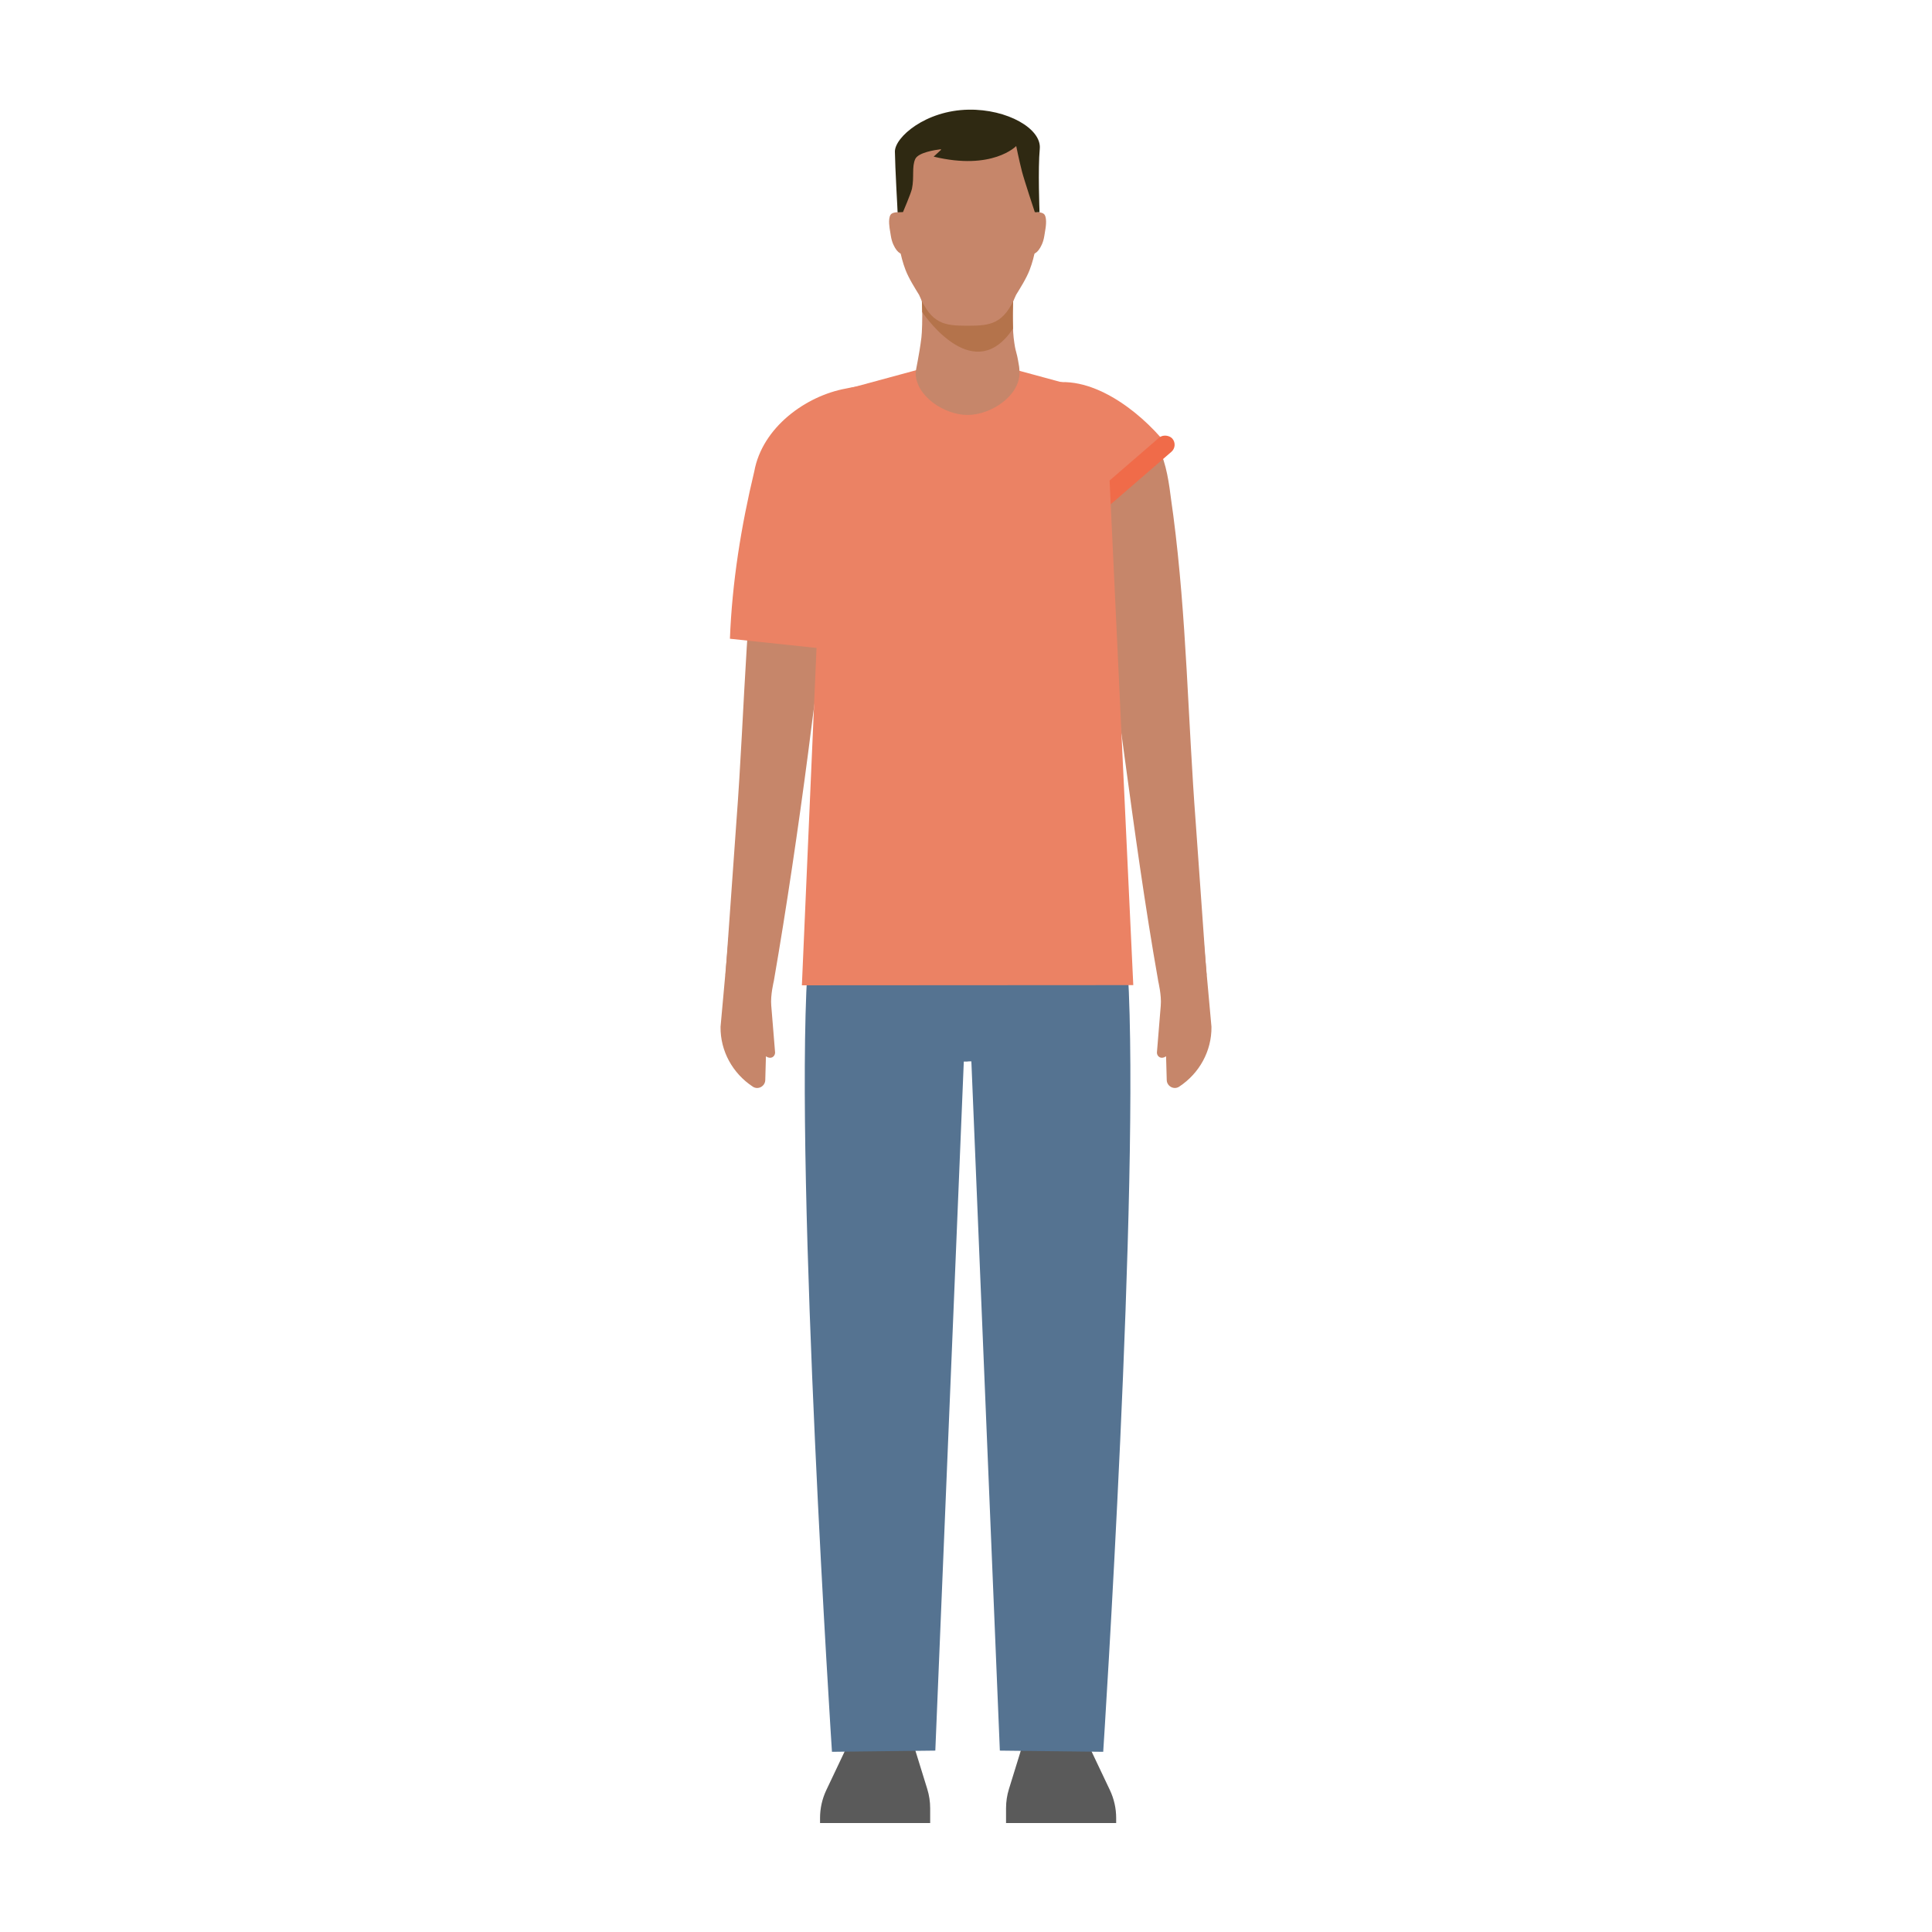 <?xml version="1.0" encoding="UTF-8"?>
<svg xmlns="http://www.w3.org/2000/svg" id="Ebene_1" viewBox="0 0 200 200">
  <defs>
    <style>.cls-1{fill:#c6866a;}.cls-2{fill:#f06b49;}.cls-3{fill:#5a5a5a;}.cls-4{fill:#b4734b;}.cls-5{fill:#eb8264;}.cls-6{fill:#2f2912;}.cls-7{fill:#557391;}</style>
  </defs>
  <path class="cls-1" d="M97.869,98.259c.528,13.801-.149,27.591-.689,41.381-.551,13.795-1.291,27.591-2.522,41.39l-7.034.012c-1.28-13.799-2.069-27.601-2.669-41.403-.591-13.798-1.111-27.606-.542-41.413l13.456.033h0Z"></path>
  <path class="cls-1" d="M115.972,98.226c.777,27.642-.956,55.254-3.211,82.816-0-0-7.034-.012-7.034-.012-1.231-13.799-1.971-27.595-2.522-41.39-.539-13.79-1.217-27.58-.689-41.381-0.0 0,13.456-.033,13.456-.033h0Z"></path>
  <path class="cls-3" d="M84.891,188.198v.52s11.4,0,11.4,0v-1.529c0-.676-.102-1.349-.302-1.995l-1.355-4.379h-6.961l-2.131,4.491c-.429.904-.652,1.892-.652,2.893Z"></path>
  <path class="cls-3" d="M115.545,188.198v.52h-11.4v-1.529c0-.676.102-1.349.302-1.995l1.355-4.379h6.961s2.131,4.491,2.131,4.491c.429.904.652,1.892.652,2.893Z"></path>
  <path class="cls-7" d="M88.799,76.167s-4.417,10.757-5.224,24.393c-1.292,21.819,2.549,80.787,2.549,80.787l10.7-.124,3.49-84.445-11.515-20.61Z"></path>
  <path class="cls-7" d="M111.529,76.167s4.417,10.757,5.224,24.393c1.292,21.819-2.549,80.787-2.549,80.787l-10.7-.124-3.49-84.445,11.515-20.61Z"></path>
  <path class="cls-1" d="M80.237,108.963c-.004.3-.234.541-.514.538-.163-.002-.306-.067-.434-.155l-.068,2.461c-.019.648-.743,1.043-1.285.687-2.093-1.376-3.375-3.691-3.345-6.197l.837-9.244,4.678,4.505s-.364,1.487-.267,2.525l.399,4.88Z"></path>
  <path class="cls-1" d="M120.162,104.082c.096-1.038-.267-2.525-.267-2.525l4.678-4.505.837,9.244c.03,2.505-1.252,4.821-3.345,6.197-.542.356-1.266-.039-1.285-.687l-.068-2.461c-.128.088-.271.153-.434.155-.28.003-.511-.237-.514-.538l.399-4.88Z"></path>
  <path class="cls-1" d="M108.17,39.819c4.786.506,10.488,2.697,12.287,7.844.586,1.84.718,3.861,1.003,5.7,1.383,10.57,1.517,21.248,2.322,31.799l1.122,15.777-5.004.619c-2.741-15.491-4.332-31.475-6.948-46.954-.225-1.357-.458-2.777-.722-3.996-1.064-1.624-3.66-2.277-5.627-3.003-0.0 0,1.567-7.786,1.567-7.786h0Z"></path>
  <path class="cls-1" d="M93.402,47.605c-1.756.572-3.969,1.356-5.179,2.419-.289.295-.394.397-.462.634-1.624,9.015-2.956,18.132-4.103,27.279-1.002,7.638-2.242,16.066-3.552,23.62 0.0 0-5.004-.619-5.004-.619l1.122-15.777c.918-12.017.963-24.184,2.969-36.164,1.066-5.907,7.45-8.692,12.643-9.179-0-0,1.567,7.786,1.567,7.786h0Z"></path>
  <path class="cls-5" d="M93.402,47.605c-1.52.84-3.419,1.735-4.43,2.857-.368.412-.299.613-.168.47.018-.01.064-.103.063-.047-.339,3.13-.595,6.284-.966,9.445-.285,2.334-.574,4.673-1.011,6.997l-11.329-1.204c.226-5.837,1.153-11.623,2.521-17.323.828-4.564,5.339-7.823,9.494-8.579,1.468-.322,2.878-.448,4.26-.402l1.567,7.786h0Z"></path>
  <path class="cls-5" d="M108.17,39.819c4.583-1.355,9.803,2.747,12.461,6.033-0.0 0-8.215,7.894-8.215,7.894-1.196-.765-2.415-1.94-3.475-2.878-1.119-1.086-2.079-1.546-2.338-3.262l1.567-7.786h0Z"></path>
  <path class="cls-7" d="M100.184,89.978v.02h-15.961c0,2.443-.539,5.808-.539,9.042,0,8.204,7.113,10.856,16.46,10.856l.04-.02c9.346,0,16.463-2.652,16.463-10.856,0-3.234-.541-6.599-.541-9.042h-15.921Z"></path>
  <rect class="cls-2" x="112.416" y="47.768" width="10.186" height="1.939" rx=".97" ry=".97" transform="translate(-3.251 88.746) rotate(-40.857)"></rect>
  <polygon class="cls-5" points="114.734 46.955 112.261 40.213 102.379 37.531 97.756 37.531 87.873 40.213 85.401 46.955 83.011 101.999 117.317 101.979 114.734 46.955"></polygon>
  <path class="cls-1" d="M95.384,34.941c.124-1.009.217-5.72-.466-6.411-1.295-1.311,11.772-1.316,10.478-.005-.682.691-.59,5.407-.466,6.417.23,1.871.237.943.569,3.008,0,0,.045.413.045.626,0,2.419-2.961,4.38-5.38,4.38-2.419,0-5.38-1.961-5.38-4.38,0-.212.369-1.762.599-3.634Z"></path>
  <path class="cls-4" d="M104.868,34.017c-.039-.981-.041-2.429.065-3.606l-9.573-.228c.069.65.1,1.402.108,2.125.518.756,5.449,7.639,9.4,1.708Z"></path>
  <path class="cls-1" d="M107.378,18.35c0-3.836-3.216-6.914-7.214-6.914h-0c-3.998,0-7.214,3.078-7.214,6.914,0,.041-.005,4.096-.008,5.063-.006,1.544.248,3.083.794,4.52.342.899,1.009,1.939,1.409,2.596,1.263,3.041,2.645,3.19,5.018,3.19h0c2.374,0,3.755-.149,5.018-3.19.401-.657,1.067-1.697,1.41-2.596.547-1.437.8-2.975.794-4.52-.003-.967-.008-5.022-.008-5.063Z"></path>
  <path class="cls-1" d="M108.148,22.249c-.281-.472-1.616-.241-1.777-.038-.09-.243-.112,1.107-.154,1.403-.014.103-.049.317-.079.506-.049.301-.062.607-.032.899.117,1.132.598,1.268.691,1.284.001 0.0.001 0.0.002 0.0.001 0.0.001 0.0.002 0.0.094.014.593.037,1.055-1.002.119-.268.201-.563.249-.864.03-.189.064-.403.082-.505.052-.294.223-1.241-.04-1.683Z"></path>
  <path class="cls-1" d="M92.18,22.249c.281-.472,1.616-.241,1.777-.038.09-.243.112,1.107.154,1.403.014.103.049.317.079.506.049.301.062.607.032.899-.117,1.132-.598,1.268-.691,1.284-.001 0-.001 0-.002 0-.001 0-.001 0-.002 0-.094.014-.593.037-1.055-1.002-.119-.268-.201-.563-.249-.864-.03-.189-.064-.403-.082-.505-.052-.294-.223-1.241.04-1.683Z"></path>
  <path class="cls-6" d="M92.923,21.977s-.268-4.788-.283-6.277,3.164-4.269,7.613-4.347c4.024-.071,7.583,1.973,7.384,4.048-.199,2.075-.025,6.57-.025,6.57l-.488-.007s-1.112-3.359-1.329-4.208c-.312-1.219-.597-2.638-.597-2.638,0,0-2.458,2.571-8.546,1.096l.744-.685c.037-.024.017-.082-.027-.077-.565.068-2.309.332-2.622,1.008-.374.809-.092,1.875-.341,3.075-.099.476-.93,2.418-.93,2.418l-.553.024Z"></path>
</svg>

